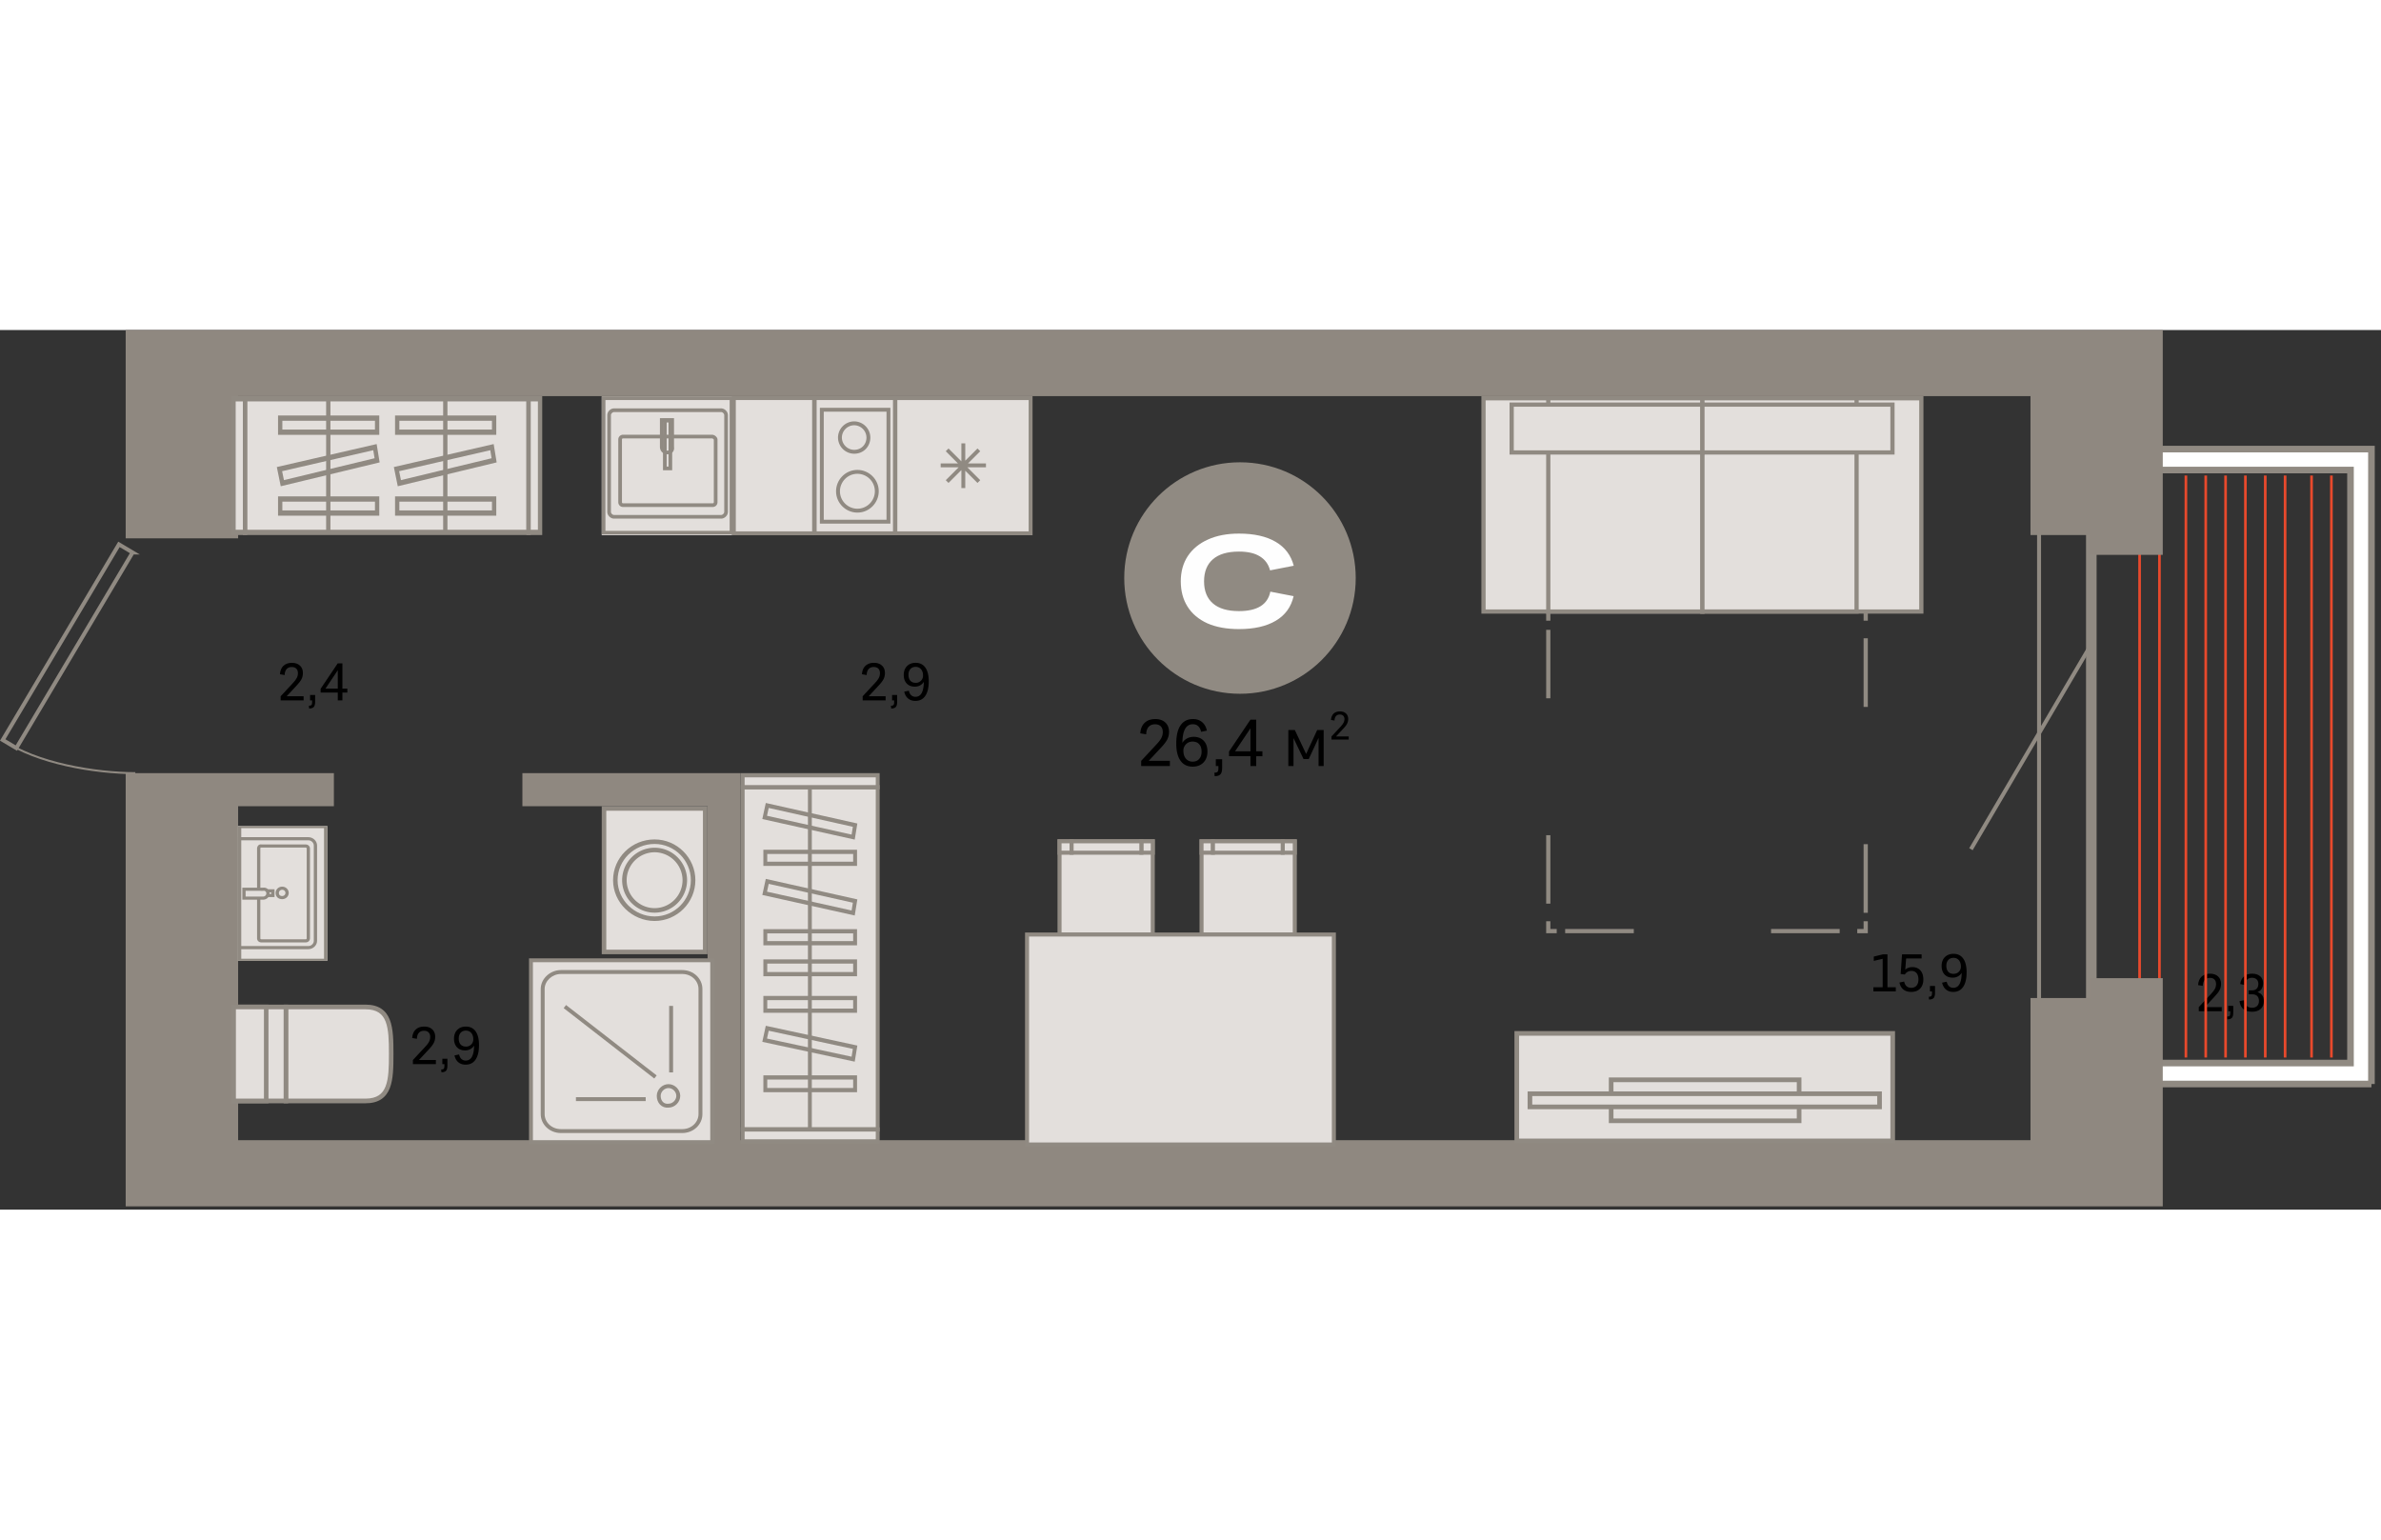 <svg xmlns="http://www.w3.org/2000/svg" fill="none" viewBox="0 0 360 133" width="883" height="571"><rect x="0" y="0" width="360" height="133" fill="#333333" stroke="none"/><g id="8-3-3"><g id="ÑÐ°Ð·Ð¼ÐµÑÑ"><path id="2,9" fill="#000" d="m130.432 55.375 1.824-1.96c.297-.316.502-.586.617-.81.115-.226.172-.466.172-.718 0-.297-.082-.526-.246-.688-.162-.164-.391-.246-.688-.246-.333 0-.593.104-.781.313-.185.208-.282.509-.293.902l-.711-.121c.034-.55.21-.974.528-1.274.32-.302.747-.453 1.281-.453.513 0 .918.14 1.215.418.299.276.449.651.449 1.125 0 .35-.077.668-.231.957-.153.29-.431.642-.832 1.059l-1.394 1.496h2.562V56h-3.472v-.625Zm4.449-.191h.765v1.015c0 .383-.067.649-.203.797-.135.151-.368.23-.699.234l-.039-.421c.19 0 .319-.037.387-.11.068-.073.101-.217.101-.433V56h-.312v-.816Zm5.543-2.07c0 .965-.175 1.701-.524 2.206-.346.505-.846.758-1.5.758-.437 0-.803-.121-1.097-.363-.292-.242-.486-.587-.582-1.035l.695-.145c.065.297.182.525.352.684a.917.917 0 0 0 .648.238c.826 0 1.246-.753 1.262-2.258a1.489 1.489 0 0 1-.563.532 1.652 1.652 0 0 1-.804.19c-.511 0-.916-.157-1.215-.472-.3-.317-.45-.75-.45-1.297 0-.557.163-1.001.489-1.332.328-.333.763-.5 1.304-.5.641 0 1.132.241 1.473.723.341.482.512 1.172.512 2.07Zm-1.985-2.184c-.33 0-.593.11-.789.328-.192.216-.289.506-.289.87 0 .386.095.686.285.9.191.21.458.316.801.316a1.079 1.079 0 0 0 1.114-1.098c0-.4-.102-.72-.305-.957-.203-.24-.475-.36-.817-.36Z"/><path id="2,9_2" fill="#000" d="m62.432 110.375 1.824-1.961c.297-.315.502-.585.617-.809.115-.226.172-.466.172-.718 0-.297-.082-.526-.246-.688-.162-.164-.39-.246-.688-.246-.333 0-.593.104-.78.313-.186.208-.284.509-.294.902l-.71-.121c.033-.55.209-.974.526-1.274.32-.302.748-.453 1.282-.453.513 0 .918.14 1.215.418.3.276.449.651.449 1.125 0 .349-.077.668-.23.957-.154.289-.432.642-.833 1.059l-1.394 1.496h2.562V111h-3.472v-.625Zm4.449-.191h.766v1.015c0 .383-.068.649-.204.797-.135.151-.368.229-.699.234l-.039-.421c.19 0 .32-.037.387-.11.067-.073.101-.217.101-.433V111h-.312v-.816Zm5.543-2.071c0 .966-.175 1.702-.524 2.207-.346.506-.846.758-1.5.758-.437 0-.803-.121-1.097-.363-.292-.242-.486-.587-.582-1.035l.695-.145c.065.297.182.525.352.684a.918.918 0 0 0 .648.238c.826 0 1.246-.753 1.262-2.258a1.48 1.48 0 0 1-.563.531 1.651 1.651 0 0 1-.804.192c-.51 0-.916-.158-1.215-.473-.3-.317-.45-.75-.45-1.297 0-.557.163-1.001.489-1.332.328-.333.763-.5 1.304-.5.641 0 1.132.241 1.473.723.341.482.512 1.172.512 2.07Zm-1.985-2.183c-.33 0-.593.109-.789.328-.192.216-.289.506-.289.871 0 .385.095.685.285.898.19.211.457.317.801.317a1.077 1.077 0 0 0 1.114-1.098c0-.401-.102-.72-.305-.957-.203-.24-.475-.359-.817-.359Z"/><path id="2,4" fill="#000" d="m42.432 55.375 1.824-1.96c.297-.316.502-.586.617-.81.115-.226.172-.466.172-.718 0-.297-.082-.526-.246-.688-.162-.164-.39-.246-.688-.246-.333 0-.593.104-.78.313-.186.208-.284.509-.294.902l-.71-.121c.033-.55.209-.974.526-1.274.32-.302.748-.453 1.282-.453.513 0 .918.14 1.215.418.3.276.449.651.449 1.125 0 .35-.077.668-.23.957-.154.29-.432.642-.833 1.059l-1.394 1.496h2.562V56h-3.472v-.625Zm4.449-.191h.766v1.015c0 .383-.068.649-.204.797-.135.151-.368.23-.699.234l-.039-.421c.19 0 .32-.037.387-.11.068-.073.101-.217.101-.433V56h-.312v-.816Zm4.887.816h-.696v-1.184h-2.594v-.57l2.587-3.848h.703v3.825h.75v.593h-.75V56Zm-2.559-1.777h1.863V51.44l-1.863 2.782Z"/><path id="15,9" fill="#000" d="M283.248 100v-.625h1.406V95.07l-1.343.32v-.656l1.382-.336h.688v4.977h1.258V100h-3.391Zm5.731.078c-.49 0-.887-.12-1.192-.36-.305-.241-.502-.596-.594-1.062l.715-.144c.057.307.176.541.356.703.182.161.418.242.707.242.343 0 .61-.11.8-.328.193-.221.29-.531.29-.93 0-.411-.093-.73-.278-.957-.185-.226-.443-.34-.773-.34-.44 0-.776.183-1.008.547l-.629-.082.207-2.969h2.961v.625h-2.34l-.133 1.696c.284-.26.644-.39 1.078-.39.506 0 .908.163 1.208.491.299.328.449.783.449 1.364 0 .593-.164 1.058-.492 1.394-.326.334-.77.5-1.332.5Zm2.824-.894h.765v1.015c0 .383-.067.649-.203.797-.135.151-.368.229-.699.234l-.039-.421c.19 0 .319-.037.387-.11.067-.073.101-.217.101-.433V100h-.312v-.816Zm5.543-2.07c0 .965-.175 1.701-.524 2.206-.346.506-.846.758-1.5.758-.437 0-.803-.121-1.097-.363-.292-.242-.486-.587-.582-1.035l.695-.145c.065.297.182.525.351.684a.92.92 0 0 0 .649.238c.825 0 1.246-.753 1.262-2.258a1.496 1.496 0 0 1-.563.532 1.653 1.653 0 0 1-.805.19c-.51 0-.915-.157-1.214-.472-.3-.317-.45-.75-.45-1.297 0-.557.163-1.001.489-1.332.328-.333.763-.5 1.304-.5.641 0 1.132.241 1.473.723.341.482.512 1.172.512 2.07Zm-1.985-2.184c-.33 0-.593.11-.789.328-.192.216-.289.506-.289.87 0 .386.095.686.285.9.19.21.457.316.801.316.323 0 .589-.104.797-.313.211-.208.316-.47.316-.785 0-.4-.101-.72-.304-.957-.203-.24-.476-.36-.817-.36Z"/><path id="2,3" fill="#000" d="m332.449 102.375 1.824-1.961c.297-.315.503-.585.618-.808.114-.227.171-.467.171-.72 0-.296-.082-.525-.246-.687-.161-.164-.39-.246-.687-.246-.333 0-.594.104-.781.313-.185.208-.283.509-.293.902l-.711-.121c.034-.55.209-.974.527-1.274.32-.302.747-.453 1.281-.453.513 0 .918.14 1.215.418.3.276.449.651.449 1.125 0 .35-.076.668-.23.957-.154.289-.431.642-.832 1.059l-1.395 1.496h2.563V103h-3.473v-.625Zm4.449-.191h.766v1.015c0 .383-.068.649-.203.797-.135.151-.369.229-.699.234l-.039-.421c.19 0 .319-.037.386-.11.068-.073.102-.217.102-.433V103h-.313v-.816Zm5.391-.704c0 .498-.16.888-.48 1.172-.321.284-.753.426-1.297.426-.55 0-.989-.134-1.317-.402-.328-.268-.523-.672-.586-1.211l.703-.129c.045.372.167.655.368.848.2.192.472.289.816.289.333 0 .591-.09.774-.27.184-.18.277-.433.277-.762 0-.32-.086-.566-.258-.738-.172-.174-.419-.262-.742-.262h-.555v-.601h.543c.289 0 .514-.085.676-.254.164-.17.246-.408.246-.715 0-.294-.086-.523-.258-.687-.169-.165-.409-.246-.719-.246-.296 0-.539.093-.726.28-.185.188-.302.46-.352.813l-.687-.144c.068-.493.259-.877.574-1.153.315-.276.723-.414 1.223-.414.513 0 .918.13 1.215.387.299.258.449.61.449 1.055 0 .336-.074.62-.223.851-.146.23-.357.394-.633.492.646.204.969.662.969 1.375Z"/><g id="Group 821"><path id="Vector" fill="#908A82" fill-rule="evenodd" d="M204.982 37.5c0 9.722-7.885 17.5-17.5 17.5-9.722 0-17.5-7.886-17.5-17.5 0-9.722 7.886-17.5 17.5-17.5 9.723 0 17.5 7.886 17.5 17.5Z" clip-rule="evenodd"/><path id="Ð¡" fill="#FEFEFE" d="M178.53 38c0-1.467.353-2.74 1.06-3.82.72-1.08 1.733-1.913 3.04-2.5 1.32-.6 2.886-.9 4.7-.9 2.28 0 4.126.413 5.54 1.24 1.413.827 2.326 2.033 2.74 3.62l-3.58.7c-.24-.92-.747-1.62-1.52-2.1-.774-.493-1.834-.74-3.18-.74-1.734 0-3.047.387-3.94 1.16-.894.773-1.34 1.887-1.34 3.34 0 1.453.446 2.567 1.34 3.34.893.773 2.206 1.16 3.94 1.16 2.76 0 4.34-.98 4.74-2.94l3.52.68c-.374 1.64-1.274 2.88-2.7 3.72-1.414.84-3.267 1.26-5.56 1.26-1.88 0-3.48-.293-4.8-.88-1.307-.6-2.3-1.44-2.98-2.52-.68-1.08-1.02-2.353-1.02-3.82Z"/><g id="Frame 2" fill="#000"><g id="Frame 1"><path id="26,4" d="m172.544 65.14 2.28-2.45c.371-.394.628-.731.772-1.011.143-.283.215-.583.215-.898 0-.372-.103-.658-.308-.86-.202-.205-.488-.307-.859-.307-.417 0-.743.13-.977.39-.231.26-.353.637-.366 1.128l-.889-.151c.042-.687.262-1.218.659-1.592.401-.378.935-.567 1.602-.567.641 0 1.147.175 1.518.523.375.345.562.814.562 1.406 0 .436-.096.835-.288 1.197-.192.36-.539.802-1.04 1.323l-1.743 1.87h3.203v.781h-4.341v-.781Zm5.303-2.616c0-1.205.216-2.123.649-2.754.436-.632 1.063-.948 1.88-.948.547 0 1.003.152 1.367.455.368.302.612.734.733 1.294l-.87.18c-.081-.374-.229-.659-.444-.854-.211-.196-.48-.293-.806-.293-1.035 0-1.562.939-1.582 2.817.173-.286.407-.51.704-.669.296-.16.634-.24 1.015-.24.632 0 1.135.2 1.509.597.374.397.561.937.561 1.62 0 .697-.203 1.254-.61 1.67-.407.414-.949.62-1.626.62-.801 0-1.414-.3-1.841-.903-.426-.602-.639-1.466-.639-2.592Zm2.48 2.739c.414 0 .741-.137.982-.41.244-.274.366-.64.366-1.099 0-.478-.119-.851-.357-1.118-.237-.27-.571-.405-1.001-.405a1.351 1.351 0 0 0-1.391 1.372c0 .504.127.908.381 1.21.254.3.594.45 1.02.45Zm3.501-.361h.957v1.27c0 .478-.084.81-.254.995-.169.189-.46.287-.874.293l-.049-.527c.238 0 .399-.046.484-.137.084-.091.127-.272.127-.542v-.332h-.391v-1.02Zm6.109 1.02h-.87v-1.48h-3.242v-.712l3.233-4.81h.879v4.78h.937v.743h-.937v1.48Zm-3.199-2.222h2.329v-3.476l-2.329 3.476Z"/><path id="Ð¼" d="M195.574 65.922h-.781v-5.44h.981l1.709 3.619 1.67-3.618h.982v5.44h-.772v-4.249l-1.489 3.198h-.781l-1.519-3.169v4.22Z"/></g><path id="2" d="m201.318 61.454 1.368-1.47c.224-.24.378-.444.462-.612.088-.172.132-.35.132-.534 0-.224-.062-.396-.186-.516-.12-.124-.292-.186-.516-.186-.248 0-.442.078-.582.234-.14.156-.214.382-.222.678l-.534-.09c.028-.416.16-.736.396-.96.24-.224.56-.336.96-.336.388 0 .692.104.912.312.224.208.336.49.336.846 0 .176-.026.34-.078.492-.048.152-.13.308-.246.468-.116.16-.274.344-.474.552l-1.044 1.122h1.92v.468h-2.604v-.468Z"/></g></g></g><g id="ÑÑÐµÐ½Ñ"><g id="Ð´Ð²ÐµÑÑ ÑÐ°Ð±Ð»" stroke="#908A82"><path id="Vector 26" stroke-width=".3" d="M20.459 67c-6.118 0-15-1.5-20-5"/><path id="Rectangle 4" stroke-width=".6" d="m20.048 33.637-2.063-1.226L.41 61.983l2.063 1.227 17.574-29.573Z"/></g><g id="Group 1246"><g id="Ð±Ð°Ð»ÐºÐ¾Ð½Ð½Ð°Ñ Ð´Ð²ÐµÑÑ Ñ"><path id="Rectangle 3 (Stroke)" fill="#908A82" fill-rule="evenodd" d="M308.6 105.4h6.8V25.6h-6.8v79.8Zm8.4.6V25h-9v81h9Z" clip-rule="evenodd"/><path id="Vector 27" stroke="#908A82" stroke-width=".6" d="M298 78.5 316.5 47"/></g><g id="Group 1244"><g id="Group 824"><path id="Vector_2" stroke="#E8492C" stroke-miterlimit="22.926" stroke-width=".4" d="M323.5 110V22"/><path id="Vector_3" stroke="#E8492C" stroke-miterlimit="22.926" stroke-width=".4" d="M333.5 110V22"/><path id="Vector_4" stroke="#E8492C" stroke-miterlimit="22.926" stroke-width=".4" d="M352.5 110V22"/><path id="Vector_5" stroke="#E8492C" stroke-miterlimit="22.926" stroke-width=".4" d="M345.5 110V22"/><path id="Vector_6" stroke="#E8492C" stroke-miterlimit="22.926" stroke-width=".4" d="M339.5 110V22"/><path id="Vector_7" stroke="#E8492C" stroke-miterlimit="22.926" stroke-width=".4" d="M326.5 110V22"/><path id="Vector_8" stroke="#E8492C" stroke-miterlimit="22.926" stroke-width=".4" d="M336.5 110V22"/><path id="Vector_9" stroke="#E8492C" stroke-miterlimit="22.926" stroke-width=".4" d="M355.5 48V22"/><path id="Vector_10" stroke="#E8492C" stroke-miterlimit="22.926" stroke-width=".4" d="M330.5 110V22"/><path id="Vector_11" stroke="#E8492C" stroke-miterlimit="22.926" stroke-width=".4" d="M349.5 110V22"/><path id="Vector_12" stroke="#E8492C" stroke-miterlimit="22.926" stroke-width=".4" d="M342.5 110V22"/><path id="Vector 223 (Stroke)" fill="#fff" fill-rule="evenodd" stroke="#908A82" d="M358.555 114h-36.499v-3.167l33.331-.001V21.168H321V18h37.555v96Z" clip-rule="evenodd"/></g></g></g><g id="Union" fill="#8F8880"><path d="M19.004 0h308v34h-11v-3h-9V10h-271v21.5h-17V0ZM19.004 132.5h308V98h-11v3h-9v21.5h-195.02V67h-33v5h28v50.5h-70.98V72h14.48v-5h-31.48v65.5Z"/></g></g><g id="Ð¼ÐµÐ±ÐµÐ»Ñ"><g id="ÑÑÐ¼Ð±Ð°" fill-rule="evenodd" clip-rule="evenodd"><path id="Vector_13" fill="#E3DFDC" d="M229.334 122.608h56.838v-16.257h-56.838v16.257Z"/><path id="Vector (Stroke)" fill="#908A82" d="M228.982 106h57.54v16.958h-57.54V106Zm.702.702v15.554h56.137v-15.554h-56.137Z"/><path id="Vector_14" fill="#E3DFDC" d="M243.6 119.566h28.419v-6.198H243.6v6.198Z"/><path id="Vector (Stroke)_2" fill="#908A82" d="M243.25 113.017h29.121v6.9H243.25v-6.9Zm.702.702v5.496h27.717v-5.496h-27.717Z"/><path id="Vector_15" fill="#E3DFDC" d="M231.32 117.462h52.862v-1.988H231.32v1.988Z"/><path id="Vector (Stroke)_3" fill="#908A82" d="M230.969 115.123h53.563v2.69h-53.563v-2.69Zm.701.702v1.286h52.161v-1.286H231.67Z"/></g><g id="ÑÐ½" fill-rule="evenodd" clip-rule="evenodd"><path id="Vector_16" fill="#E3DFDC" d="M43.228 116.565v-14.213h12.025c3.78 0 3.894 3.172 3.894 7.048v.118c0 3.876-.114 7.047-3.894 7.047H43.228Z"/><path id="Vector (Stroke)_4" fill="#908A82" d="M42.885 116.918V102h12.368c.991 0 1.777.208 2.389.612.615.406 1.023.989 1.294 1.679.53 1.354.554 3.191.554 5.109v.118c0 1.918-.023 3.755-.554 5.109-.27.69-.68 1.273-1.294 1.679-.612.404-1.398.612-2.389.612H42.885Zm.687-.705h11.681c.899 0 1.545-.188 2.017-.5.47-.31.798-.763 1.028-1.349.472-1.202.505-2.888.505-4.846v-.118c0-1.958-.033-3.644-.505-4.846-.23-.587-.558-1.039-1.028-1.349-.472-.312-1.118-.5-2.017-.5H43.572v13.508Z"/><path id="Vector_17" fill="#E3DFDC" d="M43.228 116.565v-14.213h-7.902v14.213h7.902Z"/><path id="Vector (Stroke)_5" fill="#908A82" d="M34.982 116.918V102h8.59v14.918h-8.59Zm.688-.705h7.215v-13.508H35.67v13.508Z"/><path id="Vector_18" fill="#E3DFDC" d="M40.25 116.565v-14.213h-4.924v14.213h4.925Z"/><path id="Vector (Stroke)_6" fill="#908A82" d="M34.982 116.918V102h5.612v14.918h-5.612Zm.688-.705h4.237v-13.508H35.67v13.508Z"/></g><g id="Ð³3" fill-rule="evenodd" clip-rule="evenodd"><path id="Vector_19" fill="#E3DFDC" d="M79.92 10.399H37.045V30.6H79.92V10.4Z"/><path id="Vector (Stroke)_7" fill="#908A82" d="M80.246 31H36.72V10h43.526v21Zm-.651-.797V10.797H37.37v19.404h42.224Z"/><path id="Vector_20" fill="#E3DFDC" d="M81.656 10.399H79.92V30.6h1.737V10.4Z"/><path id="Vector (Stroke)_8" fill="#908A82" d="M81.982 31h-2.388V10h2.388v21Zm-.65-.797V10.797h-1.086v19.404h1.085Z"/><path id="Vector_21" fill="#E3DFDC" d="M37.045 10.399h-1.737V30.6h1.737V10.4Z"/><path id="Vector (Stroke)_9" fill="#908A82" d="M37.371 31h-2.388V10h2.388v21Zm-.651-.797V10.797h-1.086v19.404h1.086Z"/><path id="Vector_22" fill="#E3DFDC" d="M74.709 13.322H60.055v2.127H74.71v-2.127Z"/><path id="Vector (Stroke)_10" fill="#908A82" d="M75.035 15.848H59.73v-2.924h15.305v2.924Zm-.651-.797v-1.33H60.382v1.33h14.002Z"/><path id="Vector_23" fill="#E3DFDC" d="M74.709 25.55H60.055v2.127H74.71v-2.126Z"/><path id="Vector (Stroke)_11" fill="#908A82" d="M75.035 28.076H59.73v-2.924h15.305v2.924Zm-.651-.797v-1.33H60.382v1.33h14.002Z"/><path id="Vector_24" fill="#E3DFDC" d="m74.709 19.703-.326-1.994-14.436 3.323.434 2.126 14.328-3.456Z"/><path id="Vector (Stroke)_12" fill="#908A82" d="m60.142 23.623-.593-2.905 15.092-3.474.453 2.772-14.952 3.607Zm14.185-4.235-.198-1.215-13.78 3.172.274 1.349 13.704-3.305Z"/><path id="Vector_25" fill="#E3DFDC" d="M57.018 13.322H42.364v2.127h14.654v-2.127Z"/><path id="Vector (Stroke)_13" fill="#908A82" d="M57.344 15.848H42.039v-2.924h15.305v2.924Zm-.651-.797v-1.33H42.69v1.33h14.003Z"/><path id="Vector_26" fill="#E3DFDC" d="M57.018 25.55H42.364v2.127h14.654v-2.126Z"/><path id="Vector (Stroke)_14" fill="#908A82" d="M57.344 28.076H42.039v-2.924h15.305v2.924Zm-.651-.797v-1.33H42.69v1.33h14.003Z"/><path id="Vector_27" fill="#E3DFDC" d="m57.018 19.703-.326-1.994-14.437 3.323.435 2.126 14.328-3.456Z"/><path id="Vector (Stroke)_15" fill="#908A82" d="m42.448 23.623-.593-2.905 15.093-3.474.452 2.772-14.952 3.607Zm14.186-4.235-.199-1.215-13.78 3.172.275 1.349 13.704-3.305Z"/><path id="Vector (Stroke)_16" fill="#908A82" d="M67.003 30.601V10.4h.651V30.6h-.651Z"/><path id="Vector (Stroke)_17" fill="#908A82" d="M49.31 30.601V10.4h.65V30.6h-.65Z"/></g><g id="ÑÑÐ¸ÑÐ°Ð»ÐºÐ°" fill-rule="evenodd" clip-rule="evenodd"><path id="Vector_28" fill="#E3DFDC" d="M91.324 94.034h15.299V72.342H91.324v21.692Z"/><path id="Vector (Stroke)_18" fill="#908A82" d="M90.982 72h15.984v22.377H90.982V72Zm.685.685v21.007h14.614V72.685H91.667Z"/><path id="Vector_29" fill="#E3DFDC" d="M104.796 83.188c0 3.197-2.626 5.823-5.822 5.823-3.197 0-5.937-2.626-5.937-5.823 0-3.197 2.626-5.822 5.937-5.822 3.196 0 5.822 2.626 5.822 5.822Z"/><path id="Vector (Stroke)_19" fill="#908A82" d="M98.974 77.708c-3.126 0-5.594 2.477-5.594 5.48 0 3 2.578 5.48 5.594 5.48 3.008 0 5.48-2.472 5.48-5.48 0-3.007-2.472-5.48-5.48-5.48Zm-6.279 5.48c0-3.39 2.784-6.165 6.28-6.165 3.385 0 6.164 2.78 6.164 6.165 0 3.386-2.779 6.165-6.165 6.165-3.377 0-6.279-2.77-6.279-6.165Z"/><path id="Vector_30" fill="#E3DFDC" d="M103.541 83.188a4.58 4.58 0 0 1-4.566 4.567 4.58 4.58 0 0 1-4.567-4.567 4.58 4.58 0 0 1 4.567-4.566 4.58 4.58 0 0 1 4.566 4.566Z"/><path id="Vector (Stroke)_20" fill="#908A82" d="M98.974 78.964a4.237 4.237 0 0 0-4.225 4.224 4.238 4.238 0 0 0 4.225 4.225 4.238 4.238 0 0 0 4.224-4.225 4.238 4.238 0 0 0-4.224-4.224Zm-4.91 4.224c0-2.7 2.209-4.909 4.91-4.909 2.7 0 4.909 2.208 4.909 4.91a4.923 4.923 0 0 1-4.91 4.909 4.923 4.923 0 0 1-4.909-4.91Z"/></g><g id="Group 998"><g id="Group 50" fill-rule="evenodd" clip-rule="evenodd"><path id="Vector_31" fill="#E3DFDC" d="M49.488 75v20.376H35.982V75h13.506Z"/><path id="Vector (Stroke)_21" fill="#908A82" d="M35.982 75v20.376h13.506V75H35.982Zm.495.315h12.516v19.746H36.477V75.315Z"/><path id="Vector_32" fill="#E3DFDC" d="M47.692 92.356V77.941c0-.552-.495-1.024-1.072-1.024H36.228V93.38H46.62c.577 0 1.072-.472 1.072-1.024Z"/><path id="Vector (Stroke)_22" fill="#908A82" d="M35.982 76.68v16.937h10.639c.714 0 1.32-.578 1.32-1.26V77.94c0-.682-.606-1.26-1.32-1.26H35.982Zm.495.473h10.144c.44 0 .825.367.825.788v14.416c0 .42-.384.787-.825.787H36.477v-15.99Z"/><path id="Vector_33" fill="#E3DFDC" d="M39.12 78.413v13.55c0 .236.164.394.411.394h6.68c.248 0 .413-.158.413-.394v-13.55c0-.236-.165-.393-.413-.393h-6.68c-.247-.08-.412.157-.412.393Z"/><path id="Vector (Stroke)_23" fill="#908A82" d="m39.432 78.24.017.004.038.012h6.72c.067 0 .105.02.124.04.02.018.041.053.041.118v13.549c0 .064-.021.1-.04.118-.02.019-.058.04-.125.04h-6.68c-.068 0-.105-.021-.124-.04-.02-.018-.041-.054-.041-.118v-13.55c0-.071.026-.13.052-.159a.07.07 0 0 1 .016-.013h.002Zm-.39-.297a.704.704 0 0 0-.175.47v13.55c0 .172.061.333.186.453.125.119.294.177.474.177h6.68c.18 0 .349-.058.474-.177a.614.614 0 0 0 .186-.453v-13.55a.614.614 0 0 0-.186-.452.677.677 0 0 0-.474-.177h-6.645a.526.526 0 0 0-.52.159Z"/><path id="Vector_34" fill="#E3DFDC" d="M41.263 84.794v.71h-4.288v-.71h4.288Z"/><path id="Vector (Stroke)_24" fill="#908A82" d="M36.725 84.558v1.181h4.783v-1.181h-4.783Zm.494.472h3.794v.237h-3.794v-.236Z"/><path id="Vector_35" fill="#E3DFDC" d="M40.521 85.188c0 .394-.33.71-.742.71h-2.886v-1.34h2.886c.412-.079.742.236.742.63Z"/><path id="Vector (Stroke)_25" fill="#908A82" d="M36.64 84.322v1.811h3.134c.55 0 .99-.42.99-.945 0-.506-.43-.962-1.012-.866H36.64Zm.495.472H39.8l.024-.004c.23-.044.446.123.446.398a.481.481 0 0 1-.495.473h-2.639v-.867Z"/><path id="Vector_36" fill="#E3DFDC" d="M42.662 85.818c.412 0 .742-.315.742-.709 0-.393-.33-.709-.742-.709s-.742.316-.742.71c0 .472.33.708.742.708Z"/><path id="Vector (Stroke)_26" fill="#908A82" d="M42.169 85.11c0-.264.219-.473.495-.473.275 0 .494.21.494.472 0 .264-.219.473-.495.473a.532.532 0 0 1-.357-.115c-.076-.066-.137-.177-.137-.358Zm.495-.946c-.55 0-.99.421-.99.945 0 .292.104.536.296.706.189.166.44.24.694.24.548 0 .99-.421.99-.946 0-.524-.442-.945-.99-.945Z"/></g></g><g id="Group 1014" fill-rule="evenodd" clip-rule="evenodd"><g id="Ð¼Ð¾Ð¹ÐºÐ° Ð¼"><path id="Vector_37" fill="#E3DFDC" d="M90.982 10.031h19.895v21H90.982v-21Z"/><path id="Vector (Stroke)_27" fill="#908A82" d="M90.982 30.925h19.895V10.031H90.982v20.894Zm.556-.555V10.587h18.784V30.37H91.538Z"/><path id="Vector (Stroke)_28" fill="#908A82" d="M92.13 28.205c.177.178.43.313.705.313h16.205c.276 0 .528-.135.706-.313a1.02 1.02 0 0 0 .313-.706v-14.63a1.02 1.02 0 0 0-.313-.707 1.02 1.02 0 0 0-.706-.312H92.835a1.02 1.02 0 0 0-.706.312 1.02 1.02 0 0 0-.313.706V27.5c0 .276.135.528.313.706Zm.392-.393a.468.468 0 0 1-.15-.313V12.87c0-.096.05-.214.15-.314.1-.1.218-.15.313-.15h16.205c.095 0 .213.05.313.15.1.1.15.218.15.313V27.5c0 .095-.05.213-.15.313-.1.1-.218.15-.313.15H92.835a.469.469 0 0 1-.313-.15Z"/><path id="Vector_38" fill="#E3DFDC" d="M107.65 16.11H94.223c-.278 0-.463.184-.463.462v9.445c0 .278.185.463.463.463h13.519c.278 0 .463-.185.463-.463v-9.445c0-.185-.277-.463-.555-.463Z"/><path id="Vector (Stroke)_29" fill="#908A82" d="M94.084 26.156c-.022-.022-.046-.063-.046-.14v-9.444c0-.076.024-.118.046-.14.022-.021.064-.045.14-.045h13.426c.051 0 .127.029.198.091a.361.361 0 0 1 .08.103v9.436c0 .076-.024.117-.046.139-.022.022-.063.046-.139.046h-13.52c-.075 0-.117-.024-.139-.046Zm-.393.393c.14.14.33.209.532.209h13.52a.74.74 0 0 0 .532-.21.74.74 0 0 0 .209-.531v-9.445a.587.587 0 0 0-.086-.29.91.91 0 0 0-.181-.219.878.878 0 0 0-.567-.232H94.223a.74.74 0 0 0-.532.209.74.74 0 0 0-.209.532v9.445a.74.74 0 0 0 .21.532Z"/><path id="Vector (Stroke)_30" fill="#908A82" d="M100.242 21.202h1.389v-7.778h-1.389v7.778Zm.556-.556V13.98h.278v6.668h-.278Z"/><path id="Vector (Stroke)_31" fill="#908A82" d="M99.78 17.683c0 .616.494 1.11 1.11 1.11.283 0 .57-.084.776-.289.208-.208.294-.504.243-.843v-4.33h-2.13v4.352Zm1.11.555a.552.552 0 0 1-.555-.555v-3.797h1.018v3.82l.004.022c.035.206-.02.319-.084.383-.073.073-.202.127-.383.127Z"/></g><g id="Ð¿Ð» Ð¼"><path id="Vector_39" fill="#E3DFDC" d="M135.311 10.293h-12.13v20.444h12.13V10.293Z"/><path id="Vector (Stroke)_32" fill="#908A82" d="M135.604 31.031h-12.717V10h12.717V31.03Zm-.587-.587V10.587h-11.543v19.857h11.543Z"/><path id="Vector_40" fill="#E3DFDC" d="M134.332 12.055h-10.075v16.922h10.075V12.055Z"/><path id="Vector (Stroke)_33" fill="#908A82" d="M134.625 29.27h-10.662V11.76h10.662v17.51Zm-.587-.587V12.347h-9.488v16.336h9.488Z"/><path id="Vector_41" fill="#E3DFDC" d="M132.57 24.38c0-1.663-1.369-2.934-2.934-2.934-1.663 0-2.935 1.37-2.935 2.934 0 1.663 1.37 2.935 2.935 2.935 1.663 0 2.934-1.37 2.934-2.935Z"/><path id="Vector (Stroke)_34" fill="#908A82" d="M132.865 24.379c0 1.72-1.396 3.228-3.228 3.228-1.72 0-3.228-1.397-3.228-3.228 0-1.721 1.397-3.228 3.228-3.228 1.721 0 3.228 1.397 3.228 3.228Zm-3.228 2.641c1.495 0 2.641-1.232 2.641-2.641 0-1.495-1.231-2.641-2.641-2.641-1.494 0-2.641 1.231-2.641 2.64 0 1.495 1.232 2.642 2.641 2.642Z"/><path id="Vector_42" fill="#E3DFDC" d="M131.299 16.26a2.171 2.171 0 0 0-2.152-2.151 2.171 2.171 0 0 0-2.152 2.152 2.17 2.17 0 0 0 2.152 2.152c1.271 0 2.152-.979 2.152-2.152Z"/><path id="Vector (Stroke)_35" fill="#908A82" d="M131.594 16.26c0 1.327-1.003 2.445-2.446 2.445a2.464 2.464 0 0 1-2.445-2.445 2.464 2.464 0 0 1 2.445-2.446 2.465 2.465 0 0 1 2.446 2.445Zm-2.446 1.858c1.101 0 1.859-.838 1.859-1.858a1.878 1.878 0 0 0-1.859-1.86 1.878 1.878 0 0 0-1.859 1.86c0 1.011.847 1.858 1.859 1.858Z"/></g><g id="Ð¿Ð» Ð¼_2"><path id="Vector_43" fill="#E3DFDC" d="M122.84 10.705h-11.889v20.038h11.889V10.705Z"/><path id="Vector (Stroke)_36" fill="#908A82" d="M123.127 31.031h-12.464V10.418h12.464v20.613Zm-.575-.575V10.993h-11.314v19.463h11.314Z"/><path id="Vector_44" fill="#E3DFDC" d="M121.881 12.432h-9.875v16.586h9.875V12.432Z"/><path id="Vector_45" fill="#E3DFDC" d="M120.154 24.512c0-1.63-1.342-2.876-2.876-2.876-1.63 0-2.876 1.342-2.876 2.876 0 1.63 1.342 2.877 2.876 2.877 1.63 0 2.876-1.342 2.876-2.877Z"/><path id="Vector_46" fill="#E3DFDC" d="M118.908 16.555c0-1.151-.959-2.11-2.109-2.11a2.128 2.128 0 0 0-2.109 2.11c0 1.15.958 2.109 2.109 2.109 1.246 0 2.109-.959 2.109-2.11Z"/></g><g id="Ð¿Ð» Ð¼_3"><path id="Vector_47" fill="#E3DFDC" d="M123.088 10.293h-12.13v20.444h12.13V10.293Z"/><path id="Vector (Stroke)_37" fill="#908A82" d="M123.381 31.031h-12.717V10h12.717V31.03Zm-.587-.587V10.587h-11.543v19.857h11.543Z"/><path id="Vector_48" fill="#E3DFDC" d="M122.109 12.055h-10.075v16.922h10.075V12.055Z"/><path id="Vector_49" fill="#E3DFDC" d="M120.348 24.38c0-1.663-1.37-2.934-2.935-2.934-1.663 0-2.935 1.37-2.935 2.934 0 1.663 1.37 2.935 2.935 2.935 1.663 0 2.935-1.37 2.935-2.935Z"/><path id="Vector_50" fill="#E3DFDC" d="M119.076 16.26a2.171 2.171 0 0 0-2.152-2.151 2.171 2.171 0 0 0-2.152 2.152 2.17 2.17 0 0 0 2.152 2.152c1.272 0 2.152-.979 2.152-2.152Z"/></g><g id="ÑÐ¾Ð»"><path id="Vector_51" fill="#E3DFDC" d="M155.824 10.293H135.38v20.444h20.444V10.293Z"/><path id="Vector (Stroke)_38" fill="#908A82" d="M156.117 31.031h-21.031V10h21.031V31.03Zm-.587-.587V10.587h-19.857v19.857h19.857Z"/><path id="Union_2" fill="#908A82" d="M145.944 19.758v-2.617h-.587v2.715l-1.945-1.945-.415.416 1.847 1.846h-2.617v.587h2.715l-1.945 1.945.415.415 1.945-1.945v2.716h.587v-2.618l1.847 1.847.415-.415-1.945-1.945h2.813v-.587h-2.715l1.847-1.846-.415-.416-1.847 1.847Z"/></g></g><g id="Ð³2" fill-rule="evenodd" clip-rule="evenodd"><path id="Vector_52" fill="#E3DFDC" d="M112.293 69.125v51.75h20.414v-51.75h-20.414Z"/><path id="Vector (Stroke)_39" fill="#908A82" d="M133 68.806v52.388h-21V68.806h21Zm-.586.638h-19.828v51.112h19.828V69.444Z"/><path id="Vector_53" fill="#E3DFDC" d="M112.293 67.319v1.806h20.414V67.32h-20.414Z"/><path id="Vector (Stroke)_40" fill="#908A82" d="M133 67v2.444h-21V67h21Zm-.586.638h-19.828v1.168h19.828v-1.168Z"/><path id="Vector_54" fill="#E3DFDC" d="M112.293 120.875v1.806h20.414v-1.806h-20.414Z"/><path id="Vector (Stroke)_41" fill="#908A82" d="M133 120.556V123h-21v-2.444h21Zm-.586.638h-19.828v1.169h19.828v-1.169Z"/><path id="Vector_55" fill="#E3DFDC" d="M115.712 78.901v1.807h13.577V78.9h-13.577Z"/><path id="Vector (Stroke)_42" fill="#908A82" d="M129.582 78.583v2.444h-14.163v-2.444h14.163Zm-.586.637h-12.991v1.17h12.991v-1.17Z"/><path id="Vector_56" fill="#E3DFDC" d="M115.712 90.909v1.806h13.577V90.91h-13.577Z"/><path id="Vector (Stroke)_43" fill="#908A82" d="M129.582 90.59v2.444h-14.163V90.59h14.163Zm-.586.638h-12.991v1.169h12.991v-1.17Z"/><path id="Vector_57" fill="#E3DFDC" d="M115.712 95.478v1.913h13.577v-1.913h-13.577Z"/><path id="Vector (Stroke)_44" fill="#908A82" d="M129.582 95.16v2.55h-14.163v-2.55h14.163Zm-.586.637h-12.991v1.275h12.991v-1.275Z"/><path id="Vector_58" fill="#E3DFDC" d="M115.712 113.011v1.913h13.577v-1.913h-13.577Z"/><path id="Vector (Stroke)_45" fill="#908A82" d="M129.582 112.693v2.55h-14.163v-2.55h14.163Zm-.586.637h-12.991v1.275h12.991v-1.275Z"/><path id="Vector_59" fill="#E3DFDC" d="M115.712 101.004v1.912h13.577v-1.912h-13.577Z"/><path id="Vector (Stroke)_46" fill="#908A82" d="M129.582 100.685v2.55h-14.163v-2.55h14.163Zm-.586.638h-12.991v1.275h12.991v-1.275Z"/><path id="Vector_60" fill="#E3DFDC" d="m115.615 73.695.39-1.807 13.284 2.975-.293 1.807-13.381-2.975Z"/><path id="Vector (Stroke)_47" fill="#908A82" d="m129.627 74.614-.395 2.434-13.972-3.107.525-2.428 13.842 3.1Zm-.676.5-12.726-2.851-.256 1.185 12.791 2.844.191-1.179Z"/><path id="Vector_61" fill="#E3DFDC" d="m115.615 85.17.39-1.805 13.284 2.975-.293 1.806-13.381-2.975Z"/><path id="Vector (Stroke)_48" fill="#908A82" d="m129.627 86.09-.395 2.434-13.972-3.106.525-2.428 13.842 3.1Zm-.676.5-12.726-2.85-.256 1.184 12.791 2.844.191-1.179Z"/><path id="Vector_62" fill="#E3DFDC" d="m115.615 107.379.39-1.806 13.284 2.869-.293 1.806-13.381-2.869Z"/><path id="Vector (Stroke)_49" fill="#908A82" d="m129.627 108.19-.395 2.434-13.973-2.996.525-2.428 13.843 2.99Zm-.677.504-12.725-2.748-.256 1.185 12.79 2.742.191-1.179Z"/><path id="Vector (Stroke)_50" fill="#908A82" d="M122.158 120.875v-51.75h.586v51.75h-.586Z"/></g><g id="Group 581" fill-rule="evenodd" clip-rule="evenodd"><path id="Vector (Stroke)_51" fill="#908A82" d="M281.771 43.95v-1.384h.639v1.383h-.639Z"/><path id="Vector (Stroke)_52" fill="#908A82" d="M281.771 56.987V46.61h.639v10.377h-.639Zm0 31.129V77.74h.639v10.376h-.639Z"/><path id="Vector (Stroke)_53" fill="#908A82" d="M281.77 90.565v-1.171h.639v1.81h-1.597v-.64h.958Z"/><path id="Vector (Stroke)_54" fill="#908A82" d="M247.025 91.203h-10.377v-.639h10.377v.639Zm31.129 0h-10.376v-.639h10.376v.639Z"/><path id="Vector (Stroke)_55" fill="#908A82" d="M234.414 90.565v-1.171h-.639v1.81h1.597v-.64h-.958Z"/><path id="Vector (Stroke)_56" fill="#908A82" d="M233.775 55.682v-10.35h.639v10.35h-.639Zm0 31.05v-10.35h.639v10.35h-.639Z"/><path id="Vector (Stroke)_57" fill="#908A82" d="M234.414 42.566v1.383h-.639v-1.383h.639Z"/><path id="Vector_63" fill="#E3DFDC" d="M224.301 42.567h33.098V10.32h-33.098v32.247Z"/><path id="Vector (Stroke)_58" fill="#908A82" d="M223.982 10h33.737v32.885h-33.737V10Zm.639.639v31.608h32.46V10.639h-32.46Z"/><path id="Vector_64" fill="#E3DFDC" d="M257.402 42.567H290.5V10.32h-33.098v32.247Z"/><path id="Vector (Stroke)_59" fill="#908A82" d="M257.082 10h33.737v32.885h-33.737V10Zm.639.639v31.608h32.459V10.639h-32.459Z"/><path id="Vector_65" fill="#E3DFDC" d="M234.094 42.567h23.307V10.32h-23.307v32.247Z"/><path id="Vector (Stroke)_60" fill="#908A82" d="M233.775 10h23.946v32.885h-23.946V10Zm.639.639v31.608h22.668V10.639h-22.668Z"/><path id="Vector_66" fill="#E3DFDC" d="M257.402 42.567h23.307V10.32h-23.307v32.247Z"/><path id="Vector (Stroke)_61" fill="#908A82" d="M257.082 10h23.946v32.885h-23.946V10Zm.639.639v31.608h22.668V10.639h-22.668Z"/><path id="Vector_67" fill="#E3DFDC" d="M228.559 18.515H257.4v-7.237h-28.841v7.237Z"/><path id="Vector (Stroke)_62" fill="#908A82" d="M228.24 10.958h29.48v7.875h-29.48v-7.875Zm.639.639v6.598h28.203v-6.598h-28.203Z"/><path id="Vector_68" fill="#E3DFDC" d="M257.402 18.515h28.735v-7.237h-28.735v7.237Z"/><path id="Vector (Stroke)_63" fill="#908A82" d="M257.082 10.958h29.373v7.875h-29.373v-7.875Zm.639.639v6.598h28.096v-6.598h-28.096Z"/></g><g id="ÑÑÐ¾Ð» Ð¾Ð±" fill-rule="evenodd" clip-rule="evenodd"><path id="Vector_69" fill="#E3DFDC" d="M174.295 91.402h-14.098V77.304h14.098v14.098Z"/><path id="Vector (Stroke)_64" fill="#908A82" d="M174.6 77h-14.707v14.706H174.6V77Zm-.609.609v13.489h-13.489v-13.49h13.489Z"/><path id="Vector_70" fill="#E3DFDC" d="M162.023 79.028h-1.825v-1.724h1.825v1.724Z"/><path id="Vector (Stroke)_65" fill="#908A82" d="M162.328 77h-2.434v2.333h2.434V77Zm-.608.609v1.115h-1.217V77.61h1.217Z"/><path id="Vector_71" fill="#E3DFDC" d="M174.295 79.028h-1.724v-1.724h1.724v1.724Z"/><path id="Vector (Stroke)_66" fill="#908A82" d="M174.6 77h-2.333v2.333h2.333V77Zm-.609.609v1.115h-1.116V77.61h1.116Z"/><path id="Vector_72" fill="#E3DFDC" d="M172.572 79.028h-10.548v-1.724h10.548v1.724Z"/><path id="Vector (Stroke)_67" fill="#908A82" d="M172.875 77h-11.156v2.333h11.156V77Zm-.609.609v1.115h-9.939V77.61h9.939Z"/><path id="Vector_73" fill="#E3DFDC" d="M195.768 91.402H181.67V77.304h14.098v14.098Z"/><path id="Vector (Stroke)_68" fill="#908A82" d="M196.072 77h-14.706v14.706h14.706V77Zm-.608.609v13.489h-13.49v-13.49h13.49Z"/><path id="Vector_74" fill="#E3DFDC" d="M183.393 79.028h-1.725v-1.724h1.725v1.724Z"/><path id="Vector (Stroke)_69" fill="#908A82" d="M183.697 77h-2.332v2.333h2.332V77Zm-.608.609v1.115h-1.116V77.61h1.116Z"/><path id="Vector_75" fill="#E3DFDC" d="M195.768 79.028h-1.826v-1.724h1.826v1.724Z"/><path id="Vector (Stroke)_70" fill="#908A82" d="M196.072 77h-2.434v2.333h2.434V77Zm-.608.609v1.115h-1.217V77.61h1.217Z"/><path id="Vector_76" fill="#E3DFDC" d="M193.941 79.028h-10.548v-1.724h10.548v1.724Z"/><path id="Vector (Stroke)_71" fill="#908A82" d="M194.246 77h-11.157v2.333h11.157V77Zm-.608.609v1.115h-9.94V77.61h9.94Z"/><path id="Vector_77" fill="#E3DFDC" d="M201.678 123.147h-46.392V91.402h46.392v31.745Z"/><path id="Vector (Stroke)_72" fill="#908A82" d="M201.982 91.098h-47v32.354h47V91.098Zm-.608.608v31.137h-45.783V91.706h45.783Z"/></g><g id="Ð´ÑÑÐµÐ²Ð°Ñ" fill-rule="evenodd" clip-rule="evenodd"><path id="Vector_78" fill="#E3DFDC" d="M107.68 95.296H80.278v27.5h27.402v-27.5Z"/><path id="Vector (Stroke)_73" fill="#908A82" d="M107.977 123.092H79.984V95h27.993v28.092Zm-.592-.592V95.591h-26.81V122.5h26.81Z"/><path id="Vector_79" fill="#E3DFDC" d="M103.146 121.121H84.813c-1.577 0-2.76-1.183-2.76-2.563V99.633c0-1.38 1.281-2.563 2.76-2.563h18.333c1.577 0 2.76 1.183 2.76 2.563v18.925c0 1.38-1.183 2.563-2.76 2.563Z"/><path id="Vector (Stroke)_74" fill="#908A82" d="M103.146 120.825c1.428 0 2.464-1.065 2.464-2.267V99.633c0-1.203-1.036-2.267-2.464-2.267H84.812c-1.337 0-2.464 1.07-2.464 2.267v18.925c0 1.202 1.036 2.267 2.464 2.267h18.334Zm3.055-2.267c0 1.557-1.33 2.858-3.055 2.858H84.812c-1.726 0-3.055-1.301-3.055-2.858V99.633c0-1.564 1.435-2.859 3.055-2.859h18.334c1.726 0 3.055 1.302 3.055 2.859v18.925Z"/><path id="Vector_80" fill="#E3DFDC" d="M99.598 115.798c0-.788.69-1.479 1.478-1.479.789 0 1.479.691 1.479 1.479 0 .788-.69 1.478-1.479 1.478-.887.099-1.478-.591-1.478-1.478Z"/><path id="Vector (Stroke)_75" fill="#908A82" d="M100.217 116.703c.194.203.472.319.826.28l.016-.002h.016c.626 0 1.183-.558 1.183-1.183s-.557-1.183-1.183-1.183c-.625 0-1.182.558-1.182 1.183 0 .38.126.697.324.905Zm-.427.408c-.32-.334-.489-.806-.489-1.313 0-.952.823-1.774 1.774-1.774.952 0 1.775.822 1.775 1.774 0 .946-.813 1.765-1.758 1.774-.527.054-.982-.125-1.302-.461Z"/><path id="Vector (Stroke)_76" fill="#908A82" d="M101.174 112.25v-10.054h.592v10.054h-.592Z"/><path id="Vector (Stroke)_77" fill="#908A82" d="M87.08 115.995h10.547v.591H87.08v-.591Z"/><path id="Vector (Stroke)_78" fill="#908A82" d="m98.924 113.173-13.7-10.645.362-.467 13.701 10.645-.363.467Z"/></g></g></g></svg>